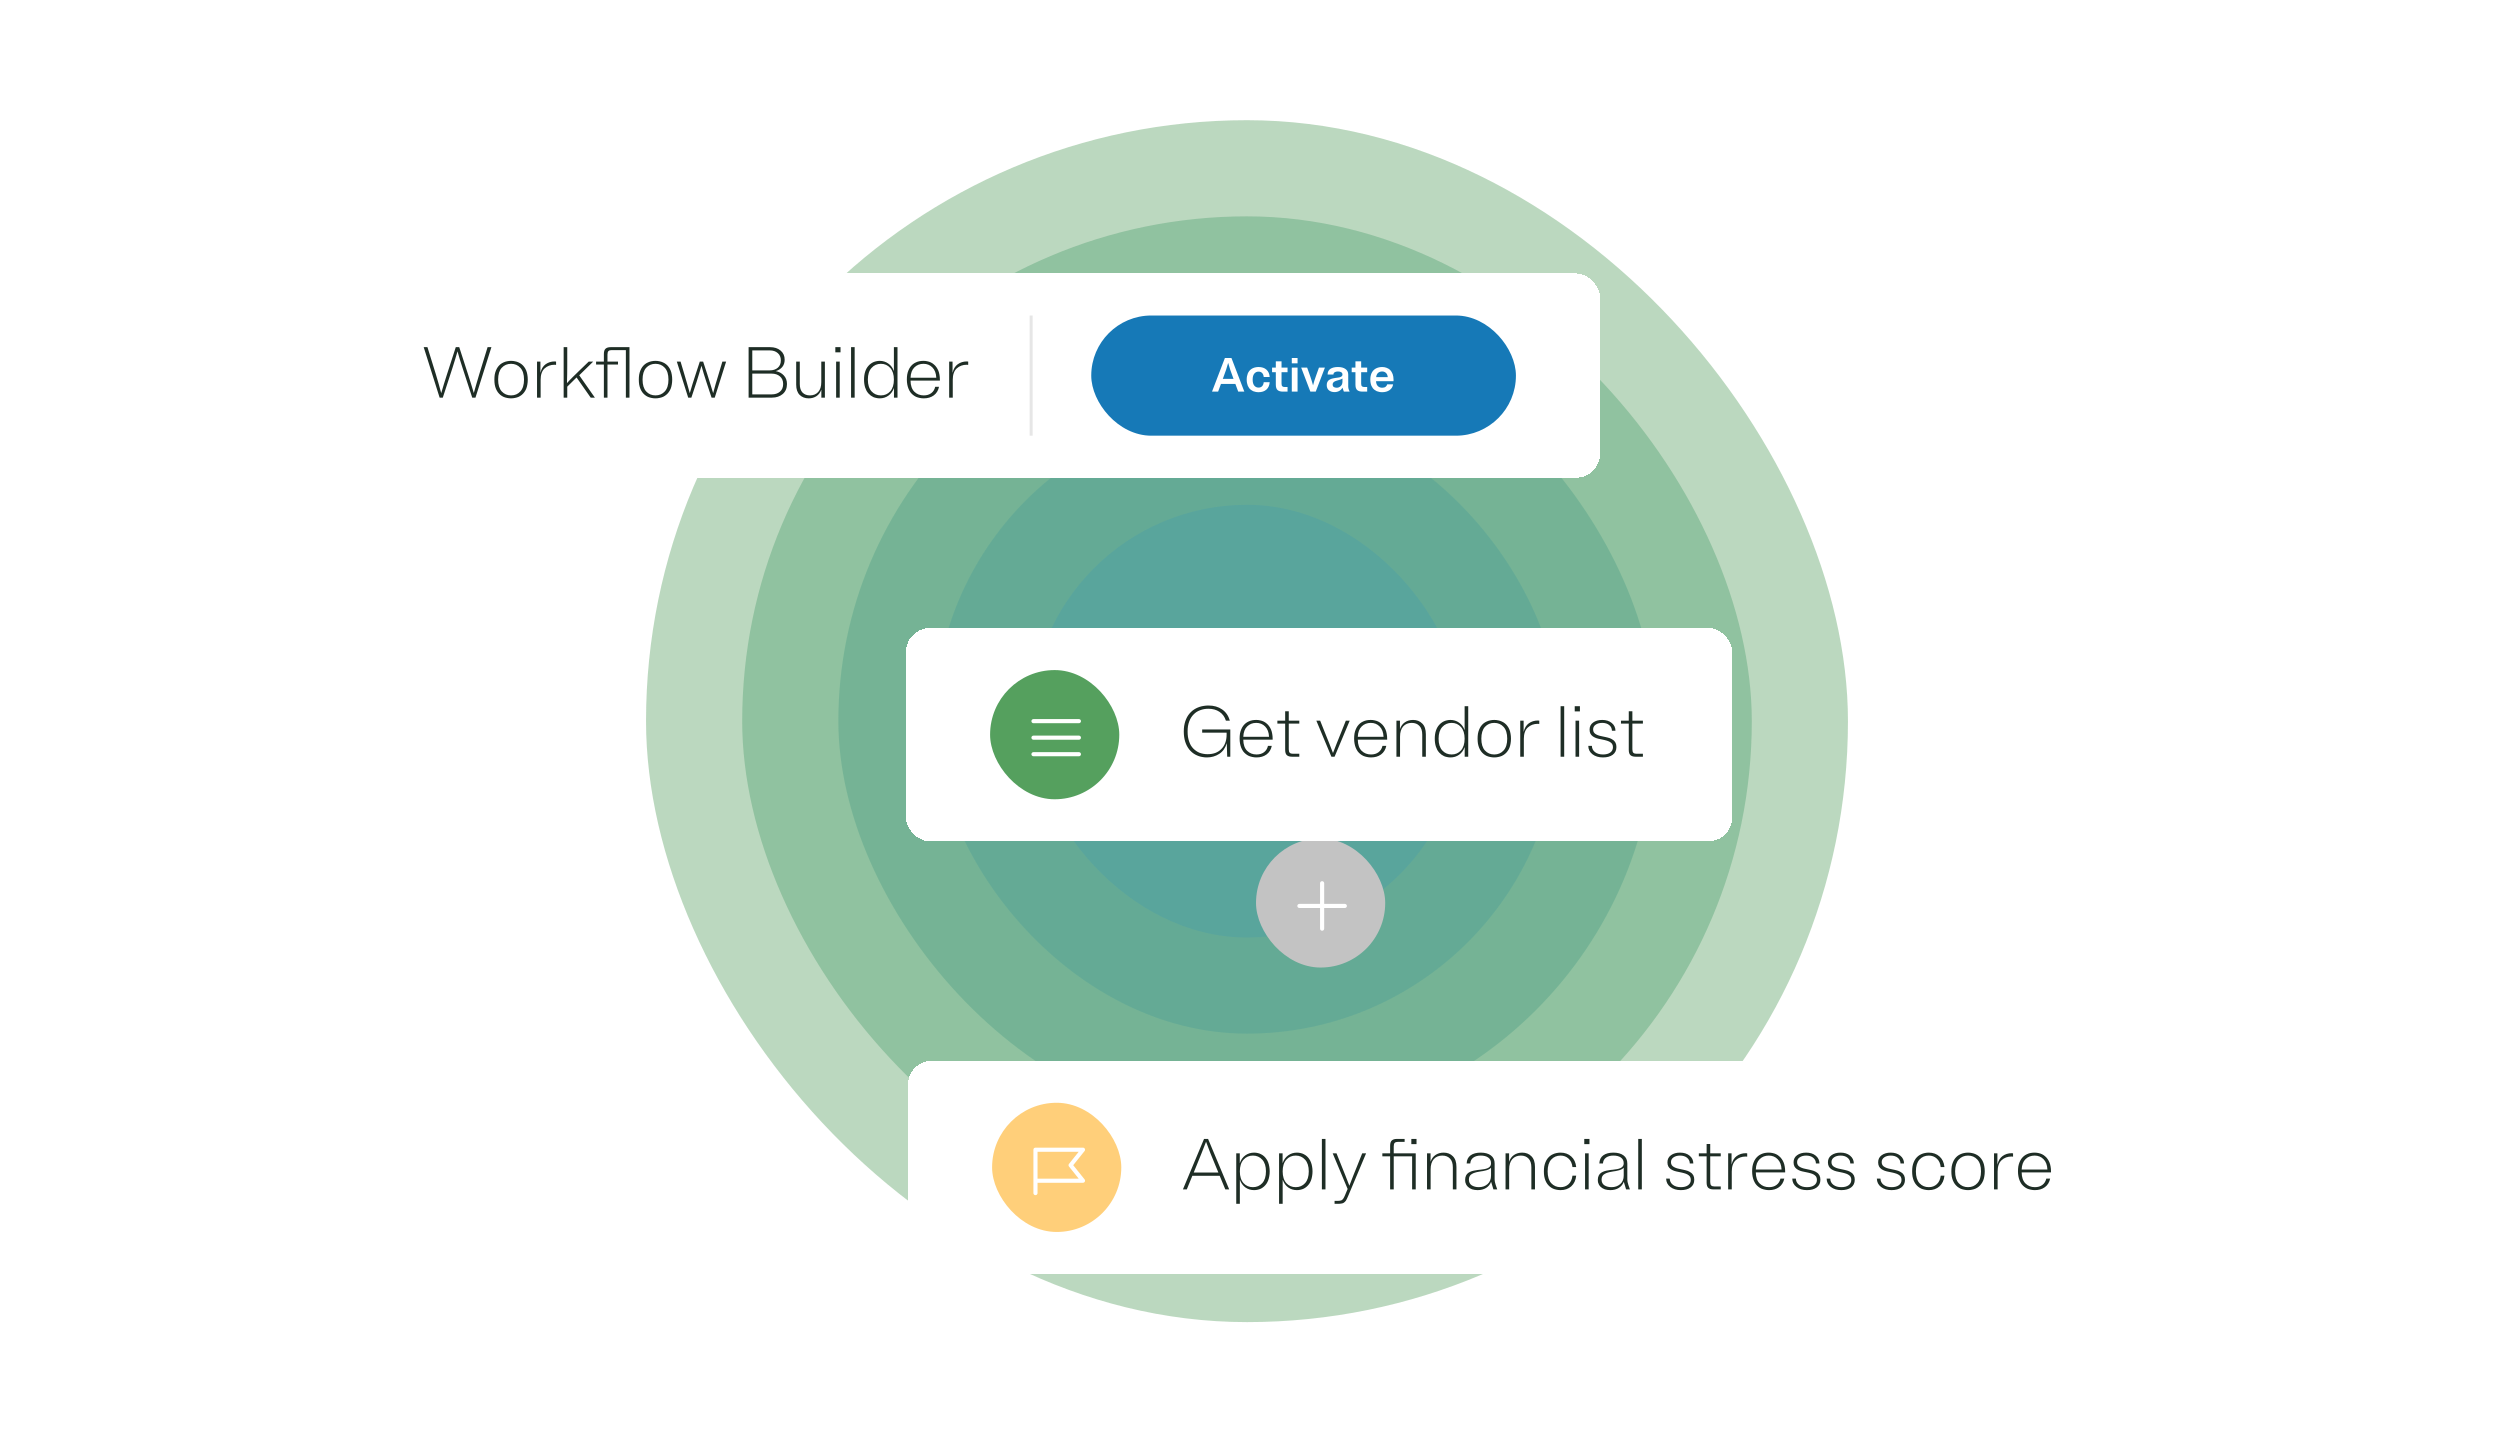 <svg width="624" height="360" viewBox="0 0 624 360" fill="none" xmlns="http://www.w3.org/2000/svg">
<g opacity="0.4">
<rect x="161.25" y="30" width="300" height="300" rx="150" fill="#559E5E"/>
</g>
<g opacity="0.4">
<rect x="185.25" y="54" width="252" height="252" rx="126" fill="#51A071"/>
</g>
<g opacity="0.4">
<rect x="209.25" y="78" width="204" height="204" rx="102" fill="#4D9E85"/>
</g>
<g opacity="0.4">
<rect x="233.25" y="102" width="156" height="156" rx="78" fill="#4C9E96"/>
</g>
<g opacity="0.4">
<rect x="257.25" y="126" width="108" height="108" rx="54" fill="#499DA8"/>
</g>
<rect x="313.5" y="209.25" width="32.25" height="32.25" rx="16.125" fill="#C3C3C3"/>
<path fill-rule="evenodd" clip-rule="evenodd" d="M330.516 220.453C330.516 220.168 330.285 219.938 330 219.938C329.715 219.938 329.484 220.168 329.484 220.453V225.609H324.328C324.043 225.609 323.812 225.84 323.812 226.125C323.812 226.41 324.043 226.641 324.328 226.641H329.484V231.797C329.484 232.082 329.715 232.312 330 232.312C330.285 232.312 330.516 232.082 330.516 231.797V226.641H335.672C335.957 226.641 336.188 226.41 336.188 226.125C336.188 225.84 335.957 225.609 335.672 225.609H330.516V220.453Z" fill="white"/>
<g filter="url(#filter0_d_520_118441)">
<rect x="226.625" y="252.75" width="307.25" height="53.25" rx="6" fill="white" shape-rendering="crispEdges"/>
<rect x="247.625" y="263.25" width="32.25" height="32.25" rx="16.125" fill="#FFCF7A"/>
<path fill-rule="evenodd" clip-rule="evenodd" d="M257.938 274.969C257.938 274.684 258.168 274.453 258.453 274.453H270.312C270.511 274.453 270.691 274.567 270.777 274.745C270.863 274.924 270.839 275.136 270.715 275.291L267.879 278.836L270.715 282.381C270.839 282.536 270.863 282.748 270.777 282.926C270.691 283.105 270.511 283.219 270.312 283.219H258.969V285.797C258.969 286.082 258.738 286.312 258.453 286.312C258.168 286.312 257.938 286.082 257.938 285.797V274.969ZM258.969 282.188H269.24L266.816 279.158C266.665 278.97 266.665 278.702 266.816 278.514L269.24 275.484H258.969V282.188Z" fill="white"/>
<path d="M305.837 284.875H306.809L301.535 272.275H300.527L295.253 284.875H296.225L297.611 281.473H304.433L305.837 284.875ZM298.619 279.025C299.075 277.909 299.501 276.859 299.897 275.875C300.305 274.879 300.683 273.913 301.031 272.977C301.367 273.913 301.733 274.879 302.129 275.875C302.537 276.859 302.969 277.909 303.425 279.025L304.109 280.663H297.953L298.619 279.025ZM313.03 285.055C313.354 285.055 313.66 285.019 313.948 284.947C314.236 284.887 314.512 284.791 314.776 284.659C315.04 284.515 315.28 284.347 315.496 284.155C315.712 283.963 315.91 283.741 316.09 283.489C316.27 283.225 316.42 282.937 316.54 282.625C316.66 282.301 316.75 281.953 316.81 281.581C316.882 281.209 316.918 280.807 316.918 280.375C316.918 279.943 316.882 279.541 316.81 279.169C316.75 278.797 316.66 278.455 316.54 278.143C316.42 277.819 316.27 277.531 316.09 277.279C315.91 277.015 315.712 276.787 315.496 276.595C315.28 276.403 315.04 276.241 314.776 276.109C314.512 275.965 314.236 275.863 313.948 275.803C313.66 275.731 313.354 275.695 313.03 275.695C312.202 275.695 311.47 275.923 310.834 276.379C310.198 276.835 309.736 277.489 309.448 278.341V275.875H308.566V288.475H309.466V282.463C309.766 283.291 310.228 283.933 310.852 284.389C311.488 284.833 312.214 285.055 313.03 285.055ZM312.724 284.317C311.776 284.317 310.996 283.981 310.384 283.309C309.772 282.625 309.466 281.647 309.466 280.375C309.466 279.103 309.772 278.131 310.384 277.459C310.996 276.775 311.776 276.433 312.724 276.433C313.672 276.433 314.452 276.775 315.064 277.459C315.676 278.131 315.982 279.103 315.982 280.375C315.982 281.647 315.676 282.625 315.064 283.309C314.452 283.981 313.672 284.317 312.724 284.317ZM323.718 285.055C324.042 285.055 324.348 285.019 324.636 284.947C324.924 284.887 325.2 284.791 325.464 284.659C325.728 284.515 325.968 284.347 326.184 284.155C326.4 283.963 326.598 283.741 326.778 283.489C326.958 283.225 327.108 282.937 327.228 282.625C327.348 282.301 327.438 281.953 327.498 281.581C327.57 281.209 327.606 280.807 327.606 280.375C327.606 279.943 327.57 279.541 327.498 279.169C327.438 278.797 327.348 278.455 327.228 278.143C327.108 277.819 326.958 277.531 326.778 277.279C326.598 277.015 326.4 276.787 326.184 276.595C325.968 276.403 325.728 276.241 325.464 276.109C325.2 275.965 324.924 275.863 324.636 275.803C324.348 275.731 324.042 275.695 323.718 275.695C322.89 275.695 322.158 275.923 321.522 276.379C320.886 276.835 320.424 277.489 320.136 278.341V275.875H319.254V288.475H320.154V282.463C320.454 283.291 320.916 283.933 321.54 284.389C322.176 284.833 322.902 285.055 323.718 285.055ZM323.412 284.317C322.464 284.317 321.684 283.981 321.072 283.309C320.46 282.625 320.154 281.647 320.154 280.375C320.154 279.103 320.46 278.131 321.072 277.459C321.684 276.775 322.464 276.433 323.412 276.433C324.36 276.433 325.14 276.775 325.752 277.459C326.364 278.131 326.67 279.103 326.67 280.375C326.67 281.647 326.364 282.625 325.752 283.309C325.14 283.981 324.36 284.317 323.412 284.317ZM330.841 272.275H329.941V284.875H330.841V272.275ZM338.87 278.719C338.498 279.655 338.138 280.549 337.79 281.401C337.454 282.241 337.124 283.093 336.8 283.957C336.476 283.093 336.146 282.241 335.81 281.401C335.474 280.549 335.114 279.655 334.73 278.719L333.596 275.875H332.642L336.368 284.767L335.72 286.315C335.66 286.459 335.6 286.591 335.54 286.711C335.492 286.831 335.438 286.933 335.378 287.017C335.33 287.113 335.276 287.197 335.216 287.269C335.168 287.341 335.108 287.401 335.036 287.449C334.976 287.509 334.91 287.557 334.838 287.593C334.766 287.629 334.682 287.653 334.586 287.665C334.49 287.689 334.382 287.707 334.262 287.719C334.142 287.731 334.01 287.737 333.866 287.737H333.11V288.475H333.938C334.118 288.475 334.28 288.469 334.424 288.457C334.568 288.445 334.7 288.427 334.82 288.403C334.94 288.391 335.048 288.367 335.144 288.331C335.252 288.295 335.348 288.247 335.432 288.187C335.516 288.139 335.594 288.073 335.666 287.989C335.75 287.917 335.828 287.833 335.9 287.737C335.972 287.641 336.038 287.527 336.098 287.395C336.17 287.275 336.236 287.137 336.296 286.981C336.368 286.837 336.44 286.675 336.512 286.495L340.976 275.875H340.004L338.87 278.719ZM345.032 276.613H346.976V284.875H347.876V276.613H352.466V284.875H353.366V275.875H347.876V274.129C347.876 273.697 347.96 273.403 348.128 273.247C348.296 273.091 348.554 273.013 348.902 273.013H350.594V272.275H348.668C348.116 272.275 347.696 272.401 347.408 272.653C347.12 272.905 346.976 273.349 346.976 273.985V275.875H345.032V276.613ZM353.564 272.275H352.268V273.571H353.564V272.275ZM357.067 275.875H356.185V284.875H357.085V279.871C357.085 278.755 357.349 277.903 357.877 277.315C358.405 276.727 359.113 276.433 360.001 276.433C360.817 276.433 361.459 276.685 361.927 277.189C362.395 277.681 362.629 278.413 362.629 279.385V284.875H363.529V279.277C363.529 278.077 363.229 277.183 362.629 276.595C362.041 275.995 361.279 275.695 360.343 275.695C359.551 275.695 358.867 275.893 358.291 276.289C357.727 276.673 357.319 277.237 357.067 277.981V275.875ZM373.71 284.875C373.65 284.683 373.59 284.509 373.53 284.353C373.482 284.197 373.434 284.059 373.386 283.939C373.35 283.807 373.314 283.693 373.278 283.597C373.254 283.489 373.23 283.393 373.206 283.309C373.182 283.213 373.158 283.129 373.134 283.057C373.122 282.973 373.11 282.895 373.098 282.823C373.098 282.751 373.092 282.685 373.08 282.625C373.08 282.553 373.074 282.481 373.062 282.409C373.062 282.325 373.062 282.241 373.062 282.157C373.062 282.061 373.062 281.959 373.062 281.851V278.431C373.062 277.531 372.75 276.853 372.126 276.397C371.514 275.929 370.668 275.695 369.588 275.695C368.52 275.695 367.674 275.923 367.05 276.379C366.438 276.823 366.114 277.495 366.078 278.395H366.978C367.026 277.747 367.284 277.261 367.752 276.937C368.22 276.601 368.832 276.433 369.588 276.433C370.38 276.433 371.004 276.595 371.46 276.919C371.928 277.243 372.162 277.723 372.162 278.359C372.162 278.515 372.144 278.653 372.108 278.773C372.072 278.893 372.018 279.001 371.946 279.097C371.874 279.193 371.784 279.283 371.676 279.367C371.58 279.439 371.466 279.505 371.334 279.565C371.214 279.613 371.082 279.661 370.938 279.709C370.794 279.745 370.644 279.781 370.488 279.817C370.332 279.841 370.164 279.865 369.984 279.889C369.816 279.913 369.642 279.937 369.462 279.961C369.282 279.973 369.102 279.991 368.922 280.015C368.754 280.039 368.58 280.069 368.4 280.105C368.22 280.129 368.04 280.159 367.86 280.195C367.692 280.231 367.53 280.273 367.374 280.321C367.218 280.369 367.068 280.429 366.924 280.501C366.78 280.573 366.642 280.651 366.51 280.735C366.39 280.819 366.276 280.921 366.168 281.041C366.072 281.161 365.988 281.293 365.916 281.437C365.844 281.581 365.79 281.743 365.754 281.923C365.718 282.091 365.7 282.283 365.7 282.499C365.7 282.739 365.724 282.967 365.772 283.183C365.832 283.387 365.91 283.579 366.006 283.759C366.114 283.927 366.24 284.083 366.384 284.227C366.528 284.359 366.69 284.479 366.87 284.587C367.05 284.695 367.242 284.785 367.446 284.857C367.65 284.917 367.866 284.965 368.094 285.001C368.334 285.037 368.574 285.055 368.814 285.055C369.63 285.055 370.332 284.875 370.92 284.515C371.52 284.143 371.94 283.627 372.18 282.967L372.756 284.875H373.71ZM366.636 282.409C366.636 282.241 366.654 282.085 366.69 281.941C366.726 281.797 366.774 281.671 366.834 281.563C366.906 281.455 366.984 281.353 367.068 281.257C367.164 281.161 367.272 281.083 367.392 281.023C367.512 280.951 367.638 280.885 367.77 280.825C367.902 280.765 368.04 280.717 368.184 280.681C368.34 280.633 368.496 280.591 368.652 280.555C368.808 280.519 368.97 280.489 369.138 280.465C369.306 280.429 369.468 280.399 369.624 280.375C369.792 280.351 369.96 280.327 370.128 280.303C370.296 280.267 370.458 280.231 370.614 280.195C370.77 280.159 370.92 280.123 371.064 280.087C371.22 280.039 371.364 279.985 371.496 279.925C371.628 279.865 371.748 279.799 371.856 279.727C371.976 279.655 372.078 279.571 372.162 279.475V281.401C372.162 282.337 371.868 283.057 371.28 283.561C370.692 284.065 369.972 284.317 369.12 284.317C368.436 284.317 367.848 284.167 367.356 283.867C366.876 283.555 366.636 283.069 366.636 282.409ZM376.667 275.875H375.785V284.875H376.685V279.871C376.685 278.755 376.949 277.903 377.477 277.315C378.005 276.727 378.713 276.433 379.601 276.433C380.417 276.433 381.059 276.685 381.527 277.189C381.995 277.681 382.229 278.413 382.229 279.385V284.875H383.129V279.277C383.129 278.077 382.829 277.183 382.229 276.595C381.641 275.995 380.879 275.695 379.943 275.695C379.151 275.695 378.467 275.893 377.891 276.289C377.327 276.673 376.919 277.237 376.667 277.981V275.875ZM386.29 280.375C386.29 279.067 386.59 278.083 387.19 277.423C387.802 276.763 388.576 276.433 389.512 276.433C390.304 276.433 390.97 276.685 391.51 277.189C392.062 277.681 392.386 278.383 392.482 279.295H393.418C393.298 278.155 392.884 277.273 392.176 276.649C391.468 276.013 390.58 275.695 389.512 275.695C389.164 275.695 388.828 275.731 388.504 275.803C388.192 275.863 387.898 275.959 387.622 276.091C387.346 276.211 387.088 276.367 386.848 276.559C386.62 276.751 386.41 276.973 386.218 277.225C386.038 277.477 385.882 277.765 385.75 278.089C385.618 278.401 385.516 278.749 385.444 279.133C385.384 279.517 385.354 279.931 385.354 280.375C385.354 280.819 385.384 281.233 385.444 281.617C385.516 282.001 385.618 282.355 385.75 282.679C385.882 282.991 386.038 283.273 386.218 283.525C386.41 283.777 386.62 283.999 386.848 284.191C387.088 284.383 387.346 284.545 387.622 284.677C387.898 284.797 388.192 284.887 388.504 284.947C388.828 285.019 389.164 285.055 389.512 285.055C390.58 285.055 391.468 284.743 392.176 284.119C392.884 283.483 393.298 282.595 393.418 281.455H392.482C392.386 282.367 392.062 283.075 391.51 283.579C390.97 284.071 390.304 284.317 389.512 284.317C388.576 284.317 387.802 283.987 387.19 283.327C386.59 282.667 386.29 281.683 386.29 280.375ZM396.729 272.275H395.433V273.571H396.729V272.275ZM396.531 275.875H395.631V284.875H396.531V275.875ZM406.827 284.875C406.767 284.683 406.707 284.509 406.647 284.353C406.599 284.197 406.551 284.059 406.503 283.939C406.467 283.807 406.431 283.693 406.395 283.597C406.371 283.489 406.347 283.393 406.323 283.309C406.299 283.213 406.275 283.129 406.251 283.057C406.239 282.973 406.227 282.895 406.215 282.823C406.215 282.751 406.209 282.685 406.197 282.625C406.197 282.553 406.191 282.481 406.179 282.409C406.179 282.325 406.179 282.241 406.179 282.157C406.179 282.061 406.179 281.959 406.179 281.851V278.431C406.179 277.531 405.867 276.853 405.243 276.397C404.631 275.929 403.785 275.695 402.705 275.695C401.637 275.695 400.791 275.923 400.167 276.379C399.555 276.823 399.231 277.495 399.195 278.395H400.095C400.143 277.747 400.401 277.261 400.869 276.937C401.337 276.601 401.949 276.433 402.705 276.433C403.497 276.433 404.121 276.595 404.577 276.919C405.045 277.243 405.279 277.723 405.279 278.359C405.279 278.515 405.261 278.653 405.225 278.773C405.189 278.893 405.135 279.001 405.063 279.097C404.991 279.193 404.901 279.283 404.793 279.367C404.697 279.439 404.583 279.505 404.451 279.565C404.331 279.613 404.199 279.661 404.055 279.709C403.911 279.745 403.761 279.781 403.605 279.817C403.449 279.841 403.281 279.865 403.101 279.889C402.933 279.913 402.759 279.937 402.579 279.961C402.399 279.973 402.219 279.991 402.039 280.015C401.871 280.039 401.697 280.069 401.517 280.105C401.337 280.129 401.157 280.159 400.977 280.195C400.809 280.231 400.647 280.273 400.491 280.321C400.335 280.369 400.185 280.429 400.041 280.501C399.897 280.573 399.759 280.651 399.627 280.735C399.507 280.819 399.393 280.921 399.285 281.041C399.189 281.161 399.105 281.293 399.033 281.437C398.961 281.581 398.907 281.743 398.871 281.923C398.835 282.091 398.817 282.283 398.817 282.499C398.817 282.739 398.841 282.967 398.889 283.183C398.949 283.387 399.027 283.579 399.123 283.759C399.231 283.927 399.357 284.083 399.501 284.227C399.645 284.359 399.807 284.479 399.987 284.587C400.167 284.695 400.359 284.785 400.563 284.857C400.767 284.917 400.983 284.965 401.211 285.001C401.451 285.037 401.691 285.055 401.931 285.055C402.747 285.055 403.449 284.875 404.037 284.515C404.637 284.143 405.057 283.627 405.297 282.967L405.873 284.875H406.827ZM399.753 282.409C399.753 282.241 399.771 282.085 399.807 281.941C399.843 281.797 399.891 281.671 399.951 281.563C400.023 281.455 400.101 281.353 400.185 281.257C400.281 281.161 400.389 281.083 400.509 281.023C400.629 280.951 400.755 280.885 400.887 280.825C401.019 280.765 401.157 280.717 401.301 280.681C401.457 280.633 401.613 280.591 401.769 280.555C401.925 280.519 402.087 280.489 402.255 280.465C402.423 280.429 402.585 280.399 402.741 280.375C402.909 280.351 403.077 280.327 403.245 280.303C403.413 280.267 403.575 280.231 403.731 280.195C403.887 280.159 404.037 280.123 404.181 280.087C404.337 280.039 404.481 279.985 404.613 279.925C404.745 279.865 404.865 279.799 404.973 279.727C405.093 279.655 405.195 279.571 405.279 279.475V281.401C405.279 282.337 404.985 283.057 404.397 283.561C403.809 284.065 403.089 284.317 402.237 284.317C401.553 284.317 400.965 284.167 400.473 283.867C399.993 283.555 399.753 283.069 399.753 282.409ZM409.802 272.275H408.902V284.875H409.802V272.275ZM416.192 278.107C416.192 278.311 416.21 278.497 416.246 278.665C416.282 278.833 416.336 278.989 416.408 279.133C416.48 279.265 416.564 279.385 416.66 279.493C416.768 279.601 416.882 279.703 417.002 279.799C417.134 279.883 417.266 279.961 417.398 280.033C417.542 280.105 417.692 280.171 417.848 280.231C418.016 280.279 418.178 280.327 418.334 280.375C418.502 280.411 418.67 280.447 418.838 280.483C419.018 280.519 419.192 280.555 419.36 280.591C419.54 280.627 419.708 280.663 419.864 280.699C420.032 280.735 420.194 280.777 420.35 280.825C420.518 280.873 420.668 280.921 420.8 280.969C420.944 281.017 421.076 281.077 421.196 281.149C421.328 281.221 421.442 281.299 421.538 281.383C421.646 281.467 421.736 281.563 421.808 281.671C421.88 281.779 421.934 281.905 421.97 282.049C422.006 282.181 422.024 282.331 422.024 282.499C422.024 283.063 421.802 283.507 421.358 283.831C420.914 284.155 420.308 284.317 419.54 284.317C418.724 284.317 418.058 284.119 417.542 283.723C417.038 283.327 416.78 282.811 416.768 282.175H415.868C415.88 283.039 416.228 283.735 416.912 284.263C417.596 284.791 418.472 285.055 419.54 285.055C420.56 285.055 421.37 284.833 421.97 284.389C422.582 283.933 422.888 283.291 422.888 282.463C422.888 282.247 422.87 282.055 422.834 281.887C422.798 281.707 422.744 281.545 422.672 281.401C422.6 281.257 422.51 281.125 422.402 281.005C422.306 280.885 422.192 280.783 422.06 280.699C421.94 280.603 421.808 280.519 421.664 280.447C421.532 280.375 421.388 280.309 421.232 280.249C421.076 280.189 420.914 280.141 420.746 280.105C420.578 280.057 420.404 280.015 420.224 279.979C420.056 279.931 419.888 279.895 419.72 279.871C419.552 279.835 419.384 279.799 419.216 279.763C419.048 279.727 418.886 279.691 418.73 279.655C418.574 279.607 418.424 279.559 418.28 279.511C418.148 279.451 418.016 279.391 417.884 279.331C417.764 279.271 417.65 279.199 417.542 279.115C417.446 279.031 417.362 278.941 417.29 278.845C417.218 278.737 417.164 278.623 417.128 278.503C417.092 278.371 417.074 278.227 417.074 278.071C417.074 277.567 417.284 277.171 417.704 276.883C418.136 276.583 418.682 276.433 419.342 276.433C420.062 276.433 420.644 276.613 421.088 276.973C421.532 277.333 421.76 277.807 421.772 278.395H422.654C422.642 277.591 422.33 276.943 421.718 276.451C421.106 275.947 420.314 275.695 419.342 275.695C418.418 275.695 417.662 275.911 417.074 276.343C416.486 276.763 416.192 277.351 416.192 278.107ZM426.872 283.021V276.613H429.5V275.875H426.872V273.535H425.972V275.875H424.028V276.613H425.972V283.165C425.972 283.801 426.116 284.245 426.404 284.497C426.692 284.749 427.112 284.875 427.664 284.875H429.5V284.137H427.898C427.55 284.137 427.292 284.059 427.124 283.903C426.956 283.747 426.872 283.453 426.872 283.021ZM432.195 275.875H431.349V284.875H432.249V280.411C432.249 279.127 432.579 278.185 433.239 277.585C433.911 276.973 434.739 276.667 435.723 276.667C435.795 276.667 435.861 276.673 435.921 276.685C435.993 276.685 436.053 276.691 436.101 276.703V275.875C436.053 275.863 435.999 275.857 435.939 275.857C435.879 275.845 435.819 275.839 435.759 275.839C434.895 275.839 434.139 276.073 433.491 276.541C432.855 276.997 432.423 277.717 432.195 278.701V275.875ZM445.36 282.175H444.406C444.25 282.859 443.92 283.387 443.416 283.759C442.924 284.131 442.3 284.317 441.544 284.317C440.608 284.317 439.828 284.011 439.204 283.399C438.58 282.775 438.262 281.851 438.25 280.627H445.576V280.375C445.576 279.943 445.54 279.541 445.468 279.169C445.408 278.785 445.312 278.437 445.18 278.125C445.048 277.813 444.892 277.531 444.712 277.279C444.532 277.015 444.322 276.787 444.082 276.595C443.854 276.391 443.602 276.223 443.326 276.091C443.05 275.959 442.756 275.863 442.444 275.803C442.144 275.731 441.826 275.695 441.49 275.695C441.142 275.695 440.806 275.725 440.482 275.785C440.17 275.845 439.876 275.941 439.6 276.073C439.324 276.193 439.066 276.349 438.826 276.541C438.598 276.733 438.388 276.955 438.196 277.207C438.016 277.459 437.86 277.747 437.728 278.071C437.596 278.383 437.494 278.731 437.422 279.115C437.362 279.499 437.332 279.913 437.332 280.357C437.332 280.801 437.368 281.215 437.44 281.599C437.512 281.983 437.614 282.337 437.746 282.661C437.878 282.973 438.034 283.261 438.214 283.525C438.406 283.777 438.622 283.999 438.862 284.191C439.102 284.383 439.36 284.545 439.636 284.677C439.924 284.797 440.224 284.887 440.536 284.947C440.86 285.019 441.196 285.055 441.544 285.055C442.54 285.055 443.374 284.809 444.046 284.317C444.73 283.813 445.168 283.099 445.36 282.175ZM441.49 276.433C442.378 276.433 443.116 276.733 443.704 277.333C444.304 277.933 444.628 278.791 444.676 279.907H438.25C438.298 278.755 438.622 277.891 439.222 277.315C439.822 276.727 440.578 276.433 441.49 276.433ZM444.658 280.429L444.676 280.375C444.664 280.387 444.658 280.399 444.658 280.411C444.658 280.411 444.658 280.417 444.658 280.429ZM447.674 278.107C447.674 278.311 447.692 278.497 447.728 278.665C447.764 278.833 447.818 278.989 447.89 279.133C447.962 279.265 448.046 279.385 448.142 279.493C448.25 279.601 448.364 279.703 448.484 279.799C448.616 279.883 448.748 279.961 448.88 280.033C449.024 280.105 449.174 280.171 449.33 280.231C449.498 280.279 449.66 280.327 449.816 280.375C449.984 280.411 450.152 280.447 450.32 280.483C450.5 280.519 450.674 280.555 450.842 280.591C451.022 280.627 451.19 280.663 451.346 280.699C451.514 280.735 451.676 280.777 451.832 280.825C452 280.873 452.15 280.921 452.282 280.969C452.426 281.017 452.558 281.077 452.678 281.149C452.81 281.221 452.924 281.299 453.02 281.383C453.128 281.467 453.218 281.563 453.29 281.671C453.362 281.779 453.416 281.905 453.452 282.049C453.488 282.181 453.506 282.331 453.506 282.499C453.506 283.063 453.284 283.507 452.84 283.831C452.396 284.155 451.79 284.317 451.022 284.317C450.206 284.317 449.54 284.119 449.024 283.723C448.52 283.327 448.262 282.811 448.25 282.175H447.35C447.362 283.039 447.71 283.735 448.394 284.263C449.078 284.791 449.954 285.055 451.022 285.055C452.042 285.055 452.852 284.833 453.452 284.389C454.064 283.933 454.37 283.291 454.37 282.463C454.37 282.247 454.352 282.055 454.316 281.887C454.28 281.707 454.226 281.545 454.154 281.401C454.082 281.257 453.992 281.125 453.884 281.005C453.788 280.885 453.674 280.783 453.542 280.699C453.422 280.603 453.29 280.519 453.146 280.447C453.014 280.375 452.87 280.309 452.714 280.249C452.558 280.189 452.396 280.141 452.228 280.105C452.06 280.057 451.886 280.015 451.706 279.979C451.538 279.931 451.37 279.895 451.202 279.871C451.034 279.835 450.866 279.799 450.698 279.763C450.53 279.727 450.368 279.691 450.212 279.655C450.056 279.607 449.906 279.559 449.762 279.511C449.63 279.451 449.498 279.391 449.366 279.331C449.246 279.271 449.132 279.199 449.024 279.115C448.928 279.031 448.844 278.941 448.772 278.845C448.7 278.737 448.646 278.623 448.61 278.503C448.574 278.371 448.556 278.227 448.556 278.071C448.556 277.567 448.766 277.171 449.186 276.883C449.618 276.583 450.164 276.433 450.824 276.433C451.544 276.433 452.126 276.613 452.57 276.973C453.014 277.333 453.242 277.807 453.254 278.395H454.136C454.124 277.591 453.812 276.943 453.2 276.451C452.588 275.947 451.796 275.695 450.824 275.695C449.9 275.695 449.144 275.911 448.556 276.343C447.968 276.763 447.674 277.351 447.674 278.107ZM456.252 278.107C456.252 278.311 456.27 278.497 456.306 278.665C456.342 278.833 456.396 278.989 456.468 279.133C456.54 279.265 456.624 279.385 456.72 279.493C456.828 279.601 456.942 279.703 457.062 279.799C457.194 279.883 457.326 279.961 457.458 280.033C457.602 280.105 457.752 280.171 457.908 280.231C458.076 280.279 458.238 280.327 458.394 280.375C458.562 280.411 458.73 280.447 458.898 280.483C459.078 280.519 459.252 280.555 459.42 280.591C459.6 280.627 459.768 280.663 459.924 280.699C460.092 280.735 460.254 280.777 460.41 280.825C460.578 280.873 460.728 280.921 460.86 280.969C461.004 281.017 461.136 281.077 461.256 281.149C461.388 281.221 461.502 281.299 461.598 281.383C461.706 281.467 461.796 281.563 461.868 281.671C461.94 281.779 461.994 281.905 462.03 282.049C462.066 282.181 462.084 282.331 462.084 282.499C462.084 283.063 461.862 283.507 461.418 283.831C460.974 284.155 460.368 284.317 459.6 284.317C458.784 284.317 458.118 284.119 457.602 283.723C457.098 283.327 456.84 282.811 456.828 282.175H455.928C455.94 283.039 456.288 283.735 456.972 284.263C457.656 284.791 458.532 285.055 459.6 285.055C460.62 285.055 461.43 284.833 462.03 284.389C462.642 283.933 462.948 283.291 462.948 282.463C462.948 282.247 462.93 282.055 462.894 281.887C462.858 281.707 462.804 281.545 462.732 281.401C462.66 281.257 462.57 281.125 462.462 281.005C462.366 280.885 462.252 280.783 462.12 280.699C462 280.603 461.868 280.519 461.724 280.447C461.592 280.375 461.448 280.309 461.292 280.249C461.136 280.189 460.974 280.141 460.806 280.105C460.638 280.057 460.464 280.015 460.284 279.979C460.116 279.931 459.948 279.895 459.78 279.871C459.612 279.835 459.444 279.799 459.276 279.763C459.108 279.727 458.946 279.691 458.79 279.655C458.634 279.607 458.484 279.559 458.34 279.511C458.208 279.451 458.076 279.391 457.944 279.331C457.824 279.271 457.71 279.199 457.602 279.115C457.506 279.031 457.422 278.941 457.35 278.845C457.278 278.737 457.224 278.623 457.188 278.503C457.152 278.371 457.134 278.227 457.134 278.071C457.134 277.567 457.344 277.171 457.764 276.883C458.196 276.583 458.742 276.433 459.402 276.433C460.122 276.433 460.704 276.613 461.148 276.973C461.592 277.333 461.82 277.807 461.832 278.395H462.714C462.702 277.591 462.39 276.943 461.778 276.451C461.166 275.947 460.374 275.695 459.402 275.695C458.478 275.695 457.722 275.911 457.134 276.343C456.546 276.763 456.252 277.351 456.252 278.107ZM468.786 278.107C468.786 278.311 468.804 278.497 468.84 278.665C468.876 278.833 468.93 278.989 469.002 279.133C469.074 279.265 469.158 279.385 469.254 279.493C469.362 279.601 469.476 279.703 469.596 279.799C469.728 279.883 469.86 279.961 469.992 280.033C470.136 280.105 470.286 280.171 470.442 280.231C470.61 280.279 470.772 280.327 470.928 280.375C471.096 280.411 471.264 280.447 471.432 280.483C471.612 280.519 471.786 280.555 471.954 280.591C472.134 280.627 472.302 280.663 472.458 280.699C472.626 280.735 472.788 280.777 472.944 280.825C473.112 280.873 473.262 280.921 473.394 280.969C473.538 281.017 473.67 281.077 473.79 281.149C473.922 281.221 474.036 281.299 474.132 281.383C474.24 281.467 474.33 281.563 474.402 281.671C474.474 281.779 474.528 281.905 474.564 282.049C474.6 282.181 474.618 282.331 474.618 282.499C474.618 283.063 474.396 283.507 473.952 283.831C473.508 284.155 472.902 284.317 472.134 284.317C471.318 284.317 470.652 284.119 470.136 283.723C469.632 283.327 469.374 282.811 469.362 282.175H468.462C468.474 283.039 468.822 283.735 469.506 284.263C470.19 284.791 471.066 285.055 472.134 285.055C473.154 285.055 473.964 284.833 474.564 284.389C475.176 283.933 475.482 283.291 475.482 282.463C475.482 282.247 475.464 282.055 475.428 281.887C475.392 281.707 475.338 281.545 475.266 281.401C475.194 281.257 475.104 281.125 474.996 281.005C474.9 280.885 474.786 280.783 474.654 280.699C474.534 280.603 474.402 280.519 474.258 280.447C474.126 280.375 473.982 280.309 473.826 280.249C473.67 280.189 473.508 280.141 473.34 280.105C473.172 280.057 472.998 280.015 472.818 279.979C472.65 279.931 472.482 279.895 472.314 279.871C472.146 279.835 471.978 279.799 471.81 279.763C471.642 279.727 471.48 279.691 471.324 279.655C471.168 279.607 471.018 279.559 470.874 279.511C470.742 279.451 470.61 279.391 470.478 279.331C470.358 279.271 470.244 279.199 470.136 279.115C470.04 279.031 469.956 278.941 469.884 278.845C469.812 278.737 469.758 278.623 469.722 278.503C469.686 278.371 469.668 278.227 469.668 278.071C469.668 277.567 469.878 277.171 470.298 276.883C470.73 276.583 471.276 276.433 471.936 276.433C472.656 276.433 473.238 276.613 473.682 276.973C474.126 277.333 474.354 277.807 474.366 278.395H475.248C475.236 277.591 474.924 276.943 474.312 276.451C473.7 275.947 472.908 275.695 471.936 275.695C471.012 275.695 470.256 275.911 469.668 276.343C469.08 276.763 468.786 277.351 468.786 278.107ZM478.206 280.375C478.206 279.067 478.506 278.083 479.106 277.423C479.718 276.763 480.492 276.433 481.428 276.433C482.22 276.433 482.886 276.685 483.426 277.189C483.978 277.681 484.302 278.383 484.398 279.295H485.334C485.214 278.155 484.8 277.273 484.092 276.649C483.384 276.013 482.496 275.695 481.428 275.695C481.08 275.695 480.744 275.731 480.42 275.803C480.108 275.863 479.814 275.959 479.538 276.091C479.262 276.211 479.004 276.367 478.764 276.559C478.536 276.751 478.326 276.973 478.134 277.225C477.954 277.477 477.798 277.765 477.666 278.089C477.534 278.401 477.432 278.749 477.36 279.133C477.3 279.517 477.27 279.931 477.27 280.375C477.27 280.819 477.3 281.233 477.36 281.617C477.432 282.001 477.534 282.355 477.666 282.679C477.798 282.991 477.954 283.273 478.134 283.525C478.326 283.777 478.536 283.999 478.764 284.191C479.004 284.383 479.262 284.545 479.538 284.677C479.814 284.797 480.108 284.887 480.42 284.947C480.744 285.019 481.08 285.055 481.428 285.055C482.496 285.055 483.384 284.743 484.092 284.119C484.8 283.483 485.214 282.595 485.334 281.455H484.398C484.302 282.367 483.978 283.075 483.426 283.579C482.886 284.071 482.22 284.317 481.428 284.317C480.492 284.317 479.718 283.987 479.106 283.327C478.506 282.667 478.206 281.683 478.206 280.375ZM491.219 285.055C491.567 285.055 491.897 285.019 492.209 284.947C492.533 284.887 492.833 284.797 493.109 284.677C493.385 284.545 493.643 284.383 493.883 284.191C494.123 283.999 494.333 283.777 494.513 283.525C494.705 283.273 494.867 282.991 494.999 282.679C495.131 282.355 495.227 282.001 495.287 281.617C495.359 281.233 495.395 280.819 495.395 280.375C495.395 279.931 495.359 279.517 495.287 279.133C495.227 278.749 495.131 278.401 494.999 278.089C494.867 277.765 494.705 277.477 494.513 277.225C494.333 276.973 494.123 276.751 493.883 276.559C493.643 276.367 493.385 276.211 493.109 276.091C492.833 275.959 492.533 275.863 492.209 275.803C491.897 275.731 491.567 275.695 491.219 275.695C490.871 275.695 490.535 275.731 490.211 275.803C489.899 275.863 489.605 275.959 489.329 276.091C489.053 276.211 488.795 276.367 488.555 276.559C488.327 276.751 488.117 276.973 487.925 277.225C487.745 277.477 487.589 277.765 487.457 278.089C487.325 278.401 487.223 278.749 487.151 279.133C487.091 279.517 487.061 279.931 487.061 280.375C487.061 280.819 487.091 281.233 487.151 281.617C487.223 282.001 487.325 282.355 487.457 282.679C487.589 282.991 487.745 283.273 487.925 283.525C488.117 283.777 488.327 283.999 488.555 284.191C488.795 284.383 489.053 284.545 489.329 284.677C489.605 284.797 489.899 284.887 490.211 284.947C490.535 285.019 490.871 285.055 491.219 285.055ZM491.219 284.317C490.283 284.317 489.509 283.987 488.897 283.327C488.297 282.667 487.997 281.683 487.997 280.375C487.997 279.067 488.297 278.083 488.897 277.423C489.509 276.763 490.283 276.433 491.219 276.433C492.167 276.433 492.941 276.763 493.541 277.423C494.153 278.083 494.459 279.067 494.459 280.375C494.459 281.683 494.153 282.667 493.541 283.327C492.941 283.987 492.167 284.317 491.219 284.317ZM498.553 275.875H497.707V284.875H498.607V280.411C498.607 279.127 498.937 278.185 499.597 277.585C500.269 276.973 501.097 276.667 502.081 276.667C502.153 276.667 502.219 276.673 502.279 276.685C502.351 276.685 502.411 276.691 502.459 276.703V275.875C502.411 275.863 502.357 275.857 502.297 275.857C502.237 275.845 502.177 275.839 502.117 275.839C501.253 275.839 500.497 276.073 499.849 276.541C499.213 276.997 498.781 277.717 498.553 278.701V275.875ZM511.717 282.175H510.763C510.607 282.859 510.277 283.387 509.773 283.759C509.281 284.131 508.657 284.317 507.901 284.317C506.965 284.317 506.185 284.011 505.561 283.399C504.937 282.775 504.619 281.851 504.607 280.627H511.933V280.375C511.933 279.943 511.897 279.541 511.825 279.169C511.765 278.785 511.669 278.437 511.537 278.125C511.405 277.813 511.249 277.531 511.069 277.279C510.889 277.015 510.679 276.787 510.439 276.595C510.211 276.391 509.959 276.223 509.683 276.091C509.407 275.959 509.113 275.863 508.801 275.803C508.501 275.731 508.183 275.695 507.847 275.695C507.499 275.695 507.163 275.725 506.839 275.785C506.527 275.845 506.233 275.941 505.957 276.073C505.681 276.193 505.423 276.349 505.183 276.541C504.955 276.733 504.745 276.955 504.553 277.207C504.373 277.459 504.217 277.747 504.085 278.071C503.953 278.383 503.851 278.731 503.779 279.115C503.719 279.499 503.689 279.913 503.689 280.357C503.689 280.801 503.725 281.215 503.797 281.599C503.869 281.983 503.971 282.337 504.103 282.661C504.235 282.973 504.391 283.261 504.571 283.525C504.763 283.777 504.979 283.999 505.219 284.191C505.459 284.383 505.717 284.545 505.993 284.677C506.281 284.797 506.581 284.887 506.893 284.947C507.217 285.019 507.553 285.055 507.901 285.055C508.897 285.055 509.731 284.809 510.403 284.317C511.087 283.813 511.525 283.099 511.717 282.175ZM507.847 276.433C508.735 276.433 509.473 276.733 510.061 277.333C510.661 277.933 510.985 278.791 511.033 279.907H504.607C504.655 278.755 504.979 277.891 505.579 277.315C506.179 276.727 506.935 276.433 507.847 276.433ZM511.015 280.429L511.033 280.375C511.021 280.387 511.015 280.399 511.015 280.411C511.015 280.411 511.015 280.417 511.015 280.429Z" fill="#1E2D25"/>
</g>
<g filter="url(#filter1_d_520_118441)">
<rect x="226.125" y="144.75" width="206.25" height="53.25" rx="6" fill="white" shape-rendering="crispEdges"/>
<rect x="247.125" y="155.25" width="32.25" height="32.25" rx="16.125" fill="#55A05E"/>
<path fill-rule="evenodd" clip-rule="evenodd" d="M257.438 172.125C257.438 171.84 257.668 171.609 257.953 171.609H269.297C269.582 171.609 269.812 171.84 269.812 172.125C269.812 172.41 269.582 172.641 269.297 172.641H257.953C257.668 172.641 257.438 172.41 257.438 172.125Z" fill="white"/>
<path fill-rule="evenodd" clip-rule="evenodd" d="M257.438 168C257.438 167.715 257.668 167.484 257.953 167.484H269.297C269.582 167.484 269.812 167.715 269.812 168C269.812 168.285 269.582 168.516 269.297 168.516H257.953C257.668 168.516 257.438 168.285 257.438 168Z" fill="white"/>
<path fill-rule="evenodd" clip-rule="evenodd" d="M257.438 176.25C257.438 175.965 257.668 175.734 257.953 175.734H269.297C269.582 175.734 269.812 175.965 269.812 176.25C269.812 176.535 269.582 176.766 269.297 176.766H257.953C257.668 176.766 257.438 176.535 257.438 176.25Z" fill="white"/>
<path d="M305.985 167.875H306.975C306.615 166.639 305.967 165.703 305.031 165.067C304.095 164.419 302.961 164.095 301.629 164.095C301.245 164.095 300.873 164.125 300.513 164.185C300.153 164.233 299.805 164.311 299.469 164.419C299.133 164.527 298.815 164.659 298.515 164.815C298.215 164.971 297.927 165.157 297.651 165.373C297.387 165.589 297.141 165.829 296.913 166.093C296.685 166.357 296.481 166.651 296.301 166.975C296.133 167.287 295.983 167.635 295.851 168.019C295.731 168.391 295.635 168.793 295.563 169.225C295.503 169.645 295.473 170.095 295.473 170.575C295.473 171.055 295.503 171.511 295.563 171.943C295.623 172.363 295.713 172.765 295.833 173.149C295.953 173.521 296.097 173.869 296.265 174.193C296.433 174.505 296.619 174.793 296.823 175.057C297.039 175.321 297.273 175.561 297.525 175.777C297.777 175.993 298.047 176.179 298.335 176.335C298.623 176.491 298.923 176.623 299.235 176.731C299.547 176.839 299.871 176.917 300.207 176.965C300.543 177.025 300.885 177.055 301.233 177.055C302.385 177.055 303.411 176.761 304.311 176.173C305.223 175.585 305.853 174.691 306.201 173.491L306.309 176.875H307.083V170.071H300.063V170.881H306.165V171.277C306.165 171.697 306.135 172.093 306.075 172.465C306.015 172.825 305.925 173.161 305.805 173.473C305.685 173.785 305.535 174.073 305.355 174.337C305.187 174.589 304.995 174.817 304.779 175.021C304.575 175.225 304.347 175.405 304.095 175.561C303.843 175.717 303.573 175.849 303.285 175.957C302.997 176.053 302.697 176.125 302.385 176.173C302.085 176.221 301.767 176.245 301.431 176.245C301.071 176.245 300.723 176.215 300.387 176.155C300.051 176.095 299.733 176.011 299.433 175.903C299.133 175.783 298.851 175.633 298.587 175.453C298.323 175.273 298.077 175.069 297.849 174.841C297.621 174.601 297.417 174.337 297.237 174.049C297.069 173.749 296.925 173.425 296.805 173.077C296.685 172.717 296.589 172.333 296.517 171.925C296.457 171.505 296.427 171.055 296.427 170.575C296.427 170.095 296.457 169.651 296.517 169.243C296.589 168.823 296.691 168.439 296.823 168.091C296.955 167.731 297.111 167.407 297.291 167.119C297.483 166.819 297.693 166.555 297.921 166.327C298.149 166.087 298.401 165.877 298.677 165.697C298.965 165.517 299.265 165.373 299.577 165.265C299.889 165.145 300.213 165.055 300.549 164.995C300.897 164.935 301.257 164.905 301.629 164.905C302.685 164.905 303.597 165.157 304.365 165.661C305.133 166.165 305.673 166.903 305.985 167.875ZM317.436 174.175H316.482C316.326 174.859 315.996 175.387 315.492 175.759C315 176.131 314.376 176.317 313.62 176.317C312.684 176.317 311.904 176.011 311.28 175.399C310.656 174.775 310.338 173.851 310.326 172.627H317.652V172.375C317.652 171.943 317.616 171.541 317.544 171.169C317.484 170.785 317.388 170.437 317.256 170.125C317.124 169.813 316.968 169.531 316.788 169.279C316.608 169.015 316.398 168.787 316.158 168.595C315.93 168.391 315.678 168.223 315.402 168.091C315.126 167.959 314.832 167.863 314.52 167.803C314.22 167.731 313.902 167.695 313.566 167.695C313.218 167.695 312.882 167.725 312.558 167.785C312.246 167.845 311.952 167.941 311.676 168.073C311.4 168.193 311.142 168.349 310.902 168.541C310.674 168.733 310.464 168.955 310.272 169.207C310.092 169.459 309.936 169.747 309.804 170.071C309.672 170.383 309.57 170.731 309.498 171.115C309.438 171.499 309.408 171.913 309.408 172.357C309.408 172.801 309.444 173.215 309.516 173.599C309.588 173.983 309.69 174.337 309.822 174.661C309.954 174.973 310.11 175.261 310.29 175.525C310.482 175.777 310.698 175.999 310.938 176.191C311.178 176.383 311.436 176.545 311.712 176.677C312 176.797 312.3 176.887 312.612 176.947C312.936 177.019 313.272 177.055 313.62 177.055C314.616 177.055 315.45 176.809 316.122 176.317C316.806 175.813 317.244 175.099 317.436 174.175ZM313.566 168.433C314.454 168.433 315.192 168.733 315.78 169.333C316.38 169.933 316.704 170.791 316.752 171.907H310.326C310.374 170.755 310.698 169.891 311.298 169.315C311.898 168.727 312.654 168.433 313.566 168.433ZM316.734 172.429L316.752 172.375C316.74 172.387 316.734 172.399 316.734 172.411C316.734 172.411 316.734 172.417 316.734 172.429ZM321.677 175.021V168.613H324.305V167.875H321.677V165.535H320.777V167.875H318.833V168.613H320.777V175.165C320.777 175.801 320.921 176.245 321.208 176.497C321.497 176.749 321.917 176.875 322.469 176.875H324.305V176.137H322.703C322.355 176.137 322.097 176.059 321.929 175.903C321.761 175.747 321.677 175.453 321.677 175.021ZM332.318 176.875H333.11L336.89 167.875H335.918L334.784 170.719C334.412 171.655 334.052 172.549 333.704 173.401C333.368 174.241 333.038 175.093 332.714 175.957C332.39 175.093 332.06 174.241 331.724 173.401C331.388 172.549 331.028 171.655 330.644 170.719L329.51 167.875H328.556L332.318 176.875ZM346.018 174.175H345.064C344.908 174.859 344.578 175.387 344.074 175.759C343.582 176.131 342.958 176.317 342.202 176.317C341.266 176.317 340.486 176.011 339.862 175.399C339.238 174.775 338.92 173.851 338.908 172.627H346.234V172.375C346.234 171.943 346.198 171.541 346.126 171.169C346.066 170.785 345.97 170.437 345.838 170.125C345.706 169.813 345.55 169.531 345.37 169.279C345.19 169.015 344.98 168.787 344.74 168.595C344.512 168.391 344.26 168.223 343.984 168.091C343.708 167.959 343.414 167.863 343.102 167.803C342.802 167.731 342.484 167.695 342.148 167.695C341.8 167.695 341.464 167.725 341.14 167.785C340.828 167.845 340.534 167.941 340.258 168.073C339.982 168.193 339.724 168.349 339.484 168.541C339.256 168.733 339.046 168.955 338.854 169.207C338.674 169.459 338.518 169.747 338.386 170.071C338.254 170.383 338.152 170.731 338.08 171.115C338.02 171.499 337.99 171.913 337.99 172.357C337.99 172.801 338.026 173.215 338.098 173.599C338.17 173.983 338.272 174.337 338.404 174.661C338.536 174.973 338.692 175.261 338.872 175.525C339.064 175.777 339.28 175.999 339.52 176.191C339.76 176.383 340.018 176.545 340.294 176.677C340.582 176.797 340.882 176.887 341.194 176.947C341.518 177.019 341.854 177.055 342.202 177.055C343.198 177.055 344.032 176.809 344.704 176.317C345.388 175.813 345.826 175.099 346.018 174.175ZM342.148 168.433C343.036 168.433 343.774 168.733 344.362 169.333C344.962 169.933 345.286 170.791 345.334 171.907H338.908C338.956 170.755 339.28 169.891 339.88 169.315C340.48 168.727 341.236 168.433 342.148 168.433ZM345.316 172.429L345.334 172.375C345.322 172.387 345.316 172.399 345.316 172.411C345.316 172.411 345.316 172.417 345.316 172.429ZM349.431 167.875H348.549V176.875H349.449V171.871C349.449 170.755 349.713 169.903 350.241 169.315C350.769 168.727 351.477 168.433 352.365 168.433C353.181 168.433 353.823 168.685 354.291 169.189C354.759 169.681 354.993 170.413 354.993 171.385V176.875H355.893V171.277C355.893 170.077 355.593 169.183 354.993 168.595C354.405 167.995 353.643 167.695 352.707 167.695C351.915 167.695 351.231 167.893 350.655 168.289C350.091 168.673 349.683 169.237 349.431 169.981V167.875ZM365.587 176.875H366.469V164.275H365.569V170.251C365.269 169.423 364.801 168.793 364.165 168.361C363.541 167.917 362.827 167.695 362.023 167.695C361.747 167.695 361.477 167.725 361.213 167.785C360.949 167.833 360.697 167.911 360.457 168.019C360.229 168.115 360.013 168.241 359.809 168.397C359.605 168.541 359.413 168.715 359.233 168.919C359.053 169.111 358.891 169.333 358.747 169.585C358.615 169.825 358.501 170.089 358.405 170.377C358.309 170.665 358.237 170.977 358.189 171.313C358.141 171.649 358.117 172.003 358.117 172.375C358.117 172.747 358.141 173.101 358.189 173.437C358.237 173.773 358.309 174.085 358.405 174.373C358.501 174.661 358.615 174.931 358.747 175.183C358.891 175.423 359.053 175.645 359.233 175.849C359.413 176.041 359.605 176.215 359.809 176.371C360.013 176.515 360.229 176.641 360.457 176.749C360.697 176.845 360.949 176.917 361.213 176.965C361.477 177.025 361.747 177.055 362.023 177.055C362.839 177.055 363.559 176.833 364.183 176.389C364.819 175.933 365.287 175.291 365.587 174.463V176.875ZM362.329 168.433C363.265 168.433 364.039 168.775 364.651 169.459C365.263 170.131 365.569 171.103 365.569 172.375C365.569 173.647 365.263 174.625 364.651 175.309C364.039 175.981 363.265 176.317 362.329 176.317C361.381 176.317 360.601 175.981 359.989 175.309C359.377 174.625 359.071 173.647 359.071 172.375C359.071 171.103 359.377 170.131 359.989 169.459C360.601 168.775 361.381 168.433 362.329 168.433ZM372.963 177.055C373.311 177.055 373.641 177.019 373.953 176.947C374.277 176.887 374.577 176.797 374.853 176.677C375.129 176.545 375.387 176.383 375.627 176.191C375.867 175.999 376.077 175.777 376.257 175.525C376.449 175.273 376.611 174.991 376.743 174.679C376.875 174.355 376.971 174.001 377.031 173.617C377.103 173.233 377.139 172.819 377.139 172.375C377.139 171.931 377.103 171.517 377.031 171.133C376.971 170.749 376.875 170.401 376.743 170.089C376.611 169.765 376.449 169.477 376.257 169.225C376.077 168.973 375.867 168.751 375.627 168.559C375.387 168.367 375.129 168.211 374.853 168.091C374.577 167.959 374.277 167.863 373.953 167.803C373.641 167.731 373.311 167.695 372.963 167.695C372.615 167.695 372.279 167.731 371.955 167.803C371.643 167.863 371.349 167.959 371.073 168.091C370.797 168.211 370.539 168.367 370.299 168.559C370.071 168.751 369.861 168.973 369.669 169.225C369.489 169.477 369.333 169.765 369.201 170.089C369.069 170.401 368.967 170.749 368.895 171.133C368.835 171.517 368.805 171.931 368.805 172.375C368.805 172.819 368.835 173.233 368.895 173.617C368.967 174.001 369.069 174.355 369.201 174.679C369.333 174.991 369.489 175.273 369.669 175.525C369.861 175.777 370.071 175.999 370.299 176.191C370.539 176.383 370.797 176.545 371.073 176.677C371.349 176.797 371.643 176.887 371.955 176.947C372.279 177.019 372.615 177.055 372.963 177.055ZM372.963 176.317C372.027 176.317 371.253 175.987 370.641 175.327C370.041 174.667 369.741 173.683 369.741 172.375C369.741 171.067 370.041 170.083 370.641 169.423C371.253 168.763 372.027 168.433 372.963 168.433C373.911 168.433 374.685 168.763 375.285 169.423C375.897 170.083 376.203 171.067 376.203 172.375C376.203 173.683 375.897 174.667 375.285 175.327C374.685 175.987 373.911 176.317 372.963 176.317ZM380.297 167.875H379.451V176.875H380.351V172.411C380.351 171.127 380.681 170.185 381.341 169.585C382.013 168.973 382.841 168.667 383.825 168.667C383.897 168.667 383.963 168.673 384.023 168.685C384.095 168.685 384.155 168.691 384.203 168.703V167.875C384.155 167.863 384.101 167.857 384.041 167.857C383.981 167.845 383.921 167.839 383.861 167.839C382.997 167.839 382.241 168.073 381.593 168.541C380.957 168.997 380.525 169.717 380.297 170.701V167.875ZM390.423 164.275H389.523V176.875H390.423V164.275ZM394.348 164.275H393.052V165.571H394.348V164.275ZM394.15 167.875H393.25V176.875H394.15V167.875ZM396.76 170.107C396.76 170.311 396.778 170.497 396.814 170.665C396.85 170.833 396.904 170.989 396.976 171.133C397.048 171.265 397.132 171.385 397.228 171.493C397.336 171.601 397.45 171.703 397.57 171.799C397.702 171.883 397.834 171.961 397.966 172.033C398.11 172.105 398.26 172.171 398.416 172.231C398.584 172.279 398.746 172.327 398.902 172.375C399.07 172.411 399.238 172.447 399.406 172.483C399.586 172.519 399.76 172.555 399.928 172.591C400.108 172.627 400.276 172.663 400.432 172.699C400.6 172.735 400.762 172.777 400.918 172.825C401.086 172.873 401.236 172.921 401.368 172.969C401.512 173.017 401.644 173.077 401.764 173.149C401.896 173.221 402.01 173.299 402.106 173.383C402.214 173.467 402.304 173.563 402.376 173.671C402.448 173.779 402.502 173.905 402.538 174.049C402.574 174.181 402.592 174.331 402.592 174.499C402.592 175.063 402.37 175.507 401.926 175.831C401.482 176.155 400.876 176.317 400.108 176.317C399.292 176.317 398.626 176.119 398.11 175.723C397.606 175.327 397.348 174.811 397.336 174.175H396.436C396.448 175.039 396.796 175.735 397.48 176.263C398.164 176.791 399.04 177.055 400.108 177.055C401.128 177.055 401.938 176.833 402.538 176.389C403.15 175.933 403.456 175.291 403.456 174.463C403.456 174.247 403.438 174.055 403.402 173.887C403.366 173.707 403.312 173.545 403.24 173.401C403.168 173.257 403.078 173.125 402.97 173.005C402.874 172.885 402.76 172.783 402.628 172.699C402.508 172.603 402.376 172.519 402.232 172.447C402.1 172.375 401.956 172.309 401.8 172.249C401.644 172.189 401.482 172.141 401.314 172.105C401.146 172.057 400.972 172.015 400.792 171.979C400.624 171.931 400.456 171.895 400.288 171.871C400.12 171.835 399.952 171.799 399.784 171.763C399.616 171.727 399.454 171.691 399.298 171.655C399.142 171.607 398.992 171.559 398.848 171.511C398.716 171.451 398.584 171.391 398.452 171.331C398.332 171.271 398.218 171.199 398.11 171.115C398.014 171.031 397.93 170.941 397.858 170.845C397.786 170.737 397.732 170.623 397.696 170.503C397.66 170.371 397.642 170.227 397.642 170.071C397.642 169.567 397.852 169.171 398.272 168.883C398.704 168.583 399.25 168.433 399.91 168.433C400.63 168.433 401.212 168.613 401.656 168.973C402.1 169.333 402.328 169.807 402.34 170.395H403.222C403.21 169.591 402.898 168.943 402.286 168.451C401.674 167.947 400.882 167.695 399.91 167.695C398.986 167.695 398.23 167.911 397.642 168.343C397.054 168.763 396.76 169.351 396.76 170.107ZM407.44 175.021V168.613H410.068V167.875H407.44V165.535H406.54V167.875H404.596V168.613H406.54V175.165C406.54 175.801 406.684 176.245 406.972 176.497C407.26 176.749 407.68 176.875 408.232 176.875H410.068V176.137H408.466C408.118 176.137 407.86 176.059 407.692 175.903C407.524 175.747 407.44 175.453 407.44 175.021Z" fill="#1E2D25"/>
</g>
<g filter="url(#filter2_d_520_118441)">
<rect x="84.375" y="56.25" width="315" height="51" rx="6" fill="white" shape-rendering="crispEdges"/>
<path d="M105.753 74.65L109.731 87.25H110.523L112.953 79.78C113.193 79.036 113.409 78.34 113.601 77.692C113.805 77.044 114.003 76.378 114.195 75.694C114.387 76.378 114.579 77.044 114.771 77.692C114.975 78.34 115.197 79.036 115.437 79.78L117.867 87.25H118.677L122.655 74.65H121.701L119.631 81.382C119.367 82.246 119.127 83.056 118.911 83.812C118.695 84.568 118.479 85.33 118.263 86.098C118.035 85.342 117.807 84.586 117.579 83.83C117.351 83.062 117.093 82.246 116.805 81.382L114.627 74.65H113.763L111.585 81.382C111.297 82.246 111.039 83.062 110.811 83.83C110.583 84.598 110.355 85.366 110.127 86.134C109.935 85.354 109.725 84.586 109.497 83.83C109.281 83.062 109.041 82.246 108.777 81.382L106.689 74.65H105.753ZM127.555 87.43C127.903 87.43 128.233 87.394 128.545 87.322C128.869 87.262 129.169 87.172 129.445 87.052C129.721 86.92 129.979 86.758 130.219 86.566C130.459 86.374 130.669 86.152 130.849 85.9C131.041 85.648 131.203 85.366 131.335 85.054C131.467 84.73 131.563 84.376 131.623 83.992C131.695 83.608 131.731 83.194 131.731 82.75C131.731 82.306 131.695 81.892 131.623 81.508C131.563 81.124 131.467 80.776 131.335 80.464C131.203 80.14 131.041 79.852 130.849 79.6C130.669 79.348 130.459 79.126 130.219 78.934C129.979 78.742 129.721 78.586 129.445 78.466C129.169 78.334 128.869 78.238 128.545 78.178C128.233 78.106 127.903 78.07 127.555 78.07C127.207 78.07 126.871 78.106 126.547 78.178C126.235 78.238 125.941 78.334 125.665 78.466C125.389 78.586 125.131 78.742 124.891 78.934C124.663 79.126 124.453 79.348 124.261 79.6C124.081 79.852 123.925 80.14 123.793 80.464C123.661 80.776 123.559 81.124 123.487 81.508C123.427 81.892 123.397 82.306 123.397 82.75C123.397 83.194 123.427 83.608 123.487 83.992C123.559 84.376 123.661 84.73 123.793 85.054C123.925 85.366 124.081 85.648 124.261 85.9C124.453 86.152 124.663 86.374 124.891 86.566C125.131 86.758 125.389 86.92 125.665 87.052C125.941 87.172 126.235 87.262 126.547 87.322C126.871 87.394 127.207 87.43 127.555 87.43ZM127.555 86.692C126.619 86.692 125.845 86.362 125.233 85.702C124.633 85.042 124.333 84.058 124.333 82.75C124.333 81.442 124.633 80.458 125.233 79.798C125.845 79.138 126.619 78.808 127.555 78.808C128.503 78.808 129.277 79.138 129.877 79.798C130.489 80.458 130.795 81.442 130.795 82.75C130.795 84.058 130.489 85.042 129.877 85.702C129.277 86.362 128.503 86.692 127.555 86.692ZM134.889 78.25H134.043V87.25H134.943V82.786C134.943 81.502 135.273 80.56 135.933 79.96C136.605 79.348 137.433 79.042 138.417 79.042C138.489 79.042 138.555 79.048 138.615 79.06C138.687 79.06 138.747 79.066 138.795 79.078V78.25C138.747 78.238 138.693 78.232 138.633 78.232C138.573 78.22 138.513 78.214 138.453 78.214C137.589 78.214 136.833 78.448 136.185 78.916C135.549 79.372 135.117 80.092 134.889 81.076V78.25ZM140.687 87.25H141.587V84.514L143.909 82.21L147.437 87.25H148.481L144.575 81.67L148.067 78.25H146.951L144.539 80.572C143.975 81.136 143.441 81.658 142.937 82.138C142.445 82.618 141.971 83.116 141.515 83.632C141.539 82.912 141.557 82.174 141.569 81.418C141.581 80.662 141.587 79.924 141.587 79.204V74.65H140.687V87.25ZM148.782 78.988H150.726V87.25H151.626V78.988H154.254V78.25H151.626V76.504C151.626 76.072 151.71 75.778 151.878 75.622C152.046 75.466 152.304 75.388 152.652 75.388H156.216V87.25H157.116V74.65H152.418C151.866 74.65 151.446 74.776 151.158 75.028C150.87 75.28 150.726 75.724 150.726 76.36V78.25H148.782V78.988ZM163.607 87.43C163.955 87.43 164.285 87.394 164.597 87.322C164.921 87.262 165.221 87.172 165.497 87.052C165.773 86.92 166.031 86.758 166.271 86.566C166.511 86.374 166.721 86.152 166.901 85.9C167.093 85.648 167.255 85.366 167.387 85.054C167.519 84.73 167.615 84.376 167.675 83.992C167.747 83.608 167.783 83.194 167.783 82.75C167.783 82.306 167.747 81.892 167.675 81.508C167.615 81.124 167.519 80.776 167.387 80.464C167.255 80.14 167.093 79.852 166.901 79.6C166.721 79.348 166.511 79.126 166.271 78.934C166.031 78.742 165.773 78.586 165.497 78.466C165.221 78.334 164.921 78.238 164.597 78.178C164.285 78.106 163.955 78.07 163.607 78.07C163.259 78.07 162.923 78.106 162.599 78.178C162.287 78.238 161.993 78.334 161.717 78.466C161.441 78.586 161.183 78.742 160.943 78.934C160.715 79.126 160.505 79.348 160.313 79.6C160.133 79.852 159.977 80.14 159.845 80.464C159.713 80.776 159.611 81.124 159.539 81.508C159.479 81.892 159.449 82.306 159.449 82.75C159.449 83.194 159.479 83.608 159.539 83.992C159.611 84.376 159.713 84.73 159.845 85.054C159.977 85.366 160.133 85.648 160.313 85.9C160.505 86.152 160.715 86.374 160.943 86.566C161.183 86.758 161.441 86.92 161.717 87.052C161.993 87.172 162.287 87.262 162.599 87.322C162.923 87.394 163.259 87.43 163.607 87.43ZM163.607 86.692C162.671 86.692 161.897 86.362 161.285 85.702C160.685 85.042 160.385 84.058 160.385 82.75C160.385 81.442 160.685 80.458 161.285 79.798C161.897 79.138 162.671 78.808 163.607 78.808C164.555 78.808 165.329 79.138 165.929 79.798C166.541 80.458 166.847 81.442 166.847 82.75C166.847 84.058 166.541 85.042 165.929 85.702C165.329 86.362 164.555 86.692 163.607 86.692ZM168.93 78.25L171.774 87.25H172.566L173.844 83.38C174.084 82.636 174.3 81.94 174.492 81.292C174.696 80.644 174.894 79.978 175.086 79.294C175.278 79.978 175.47 80.644 175.662 81.292C175.866 81.94 176.088 82.636 176.328 83.38L177.606 87.25H178.398L181.242 78.25H180.306L179.37 81.382C179.106 82.246 178.86 83.062 178.632 83.83C178.416 84.586 178.206 85.354 178.002 86.134C177.774 85.366 177.54 84.604 177.3 83.848C177.072 83.092 176.814 82.27 176.526 81.382L175.5 78.25H174.672L173.646 81.382C173.358 82.27 173.094 83.092 172.854 83.848C172.626 84.604 172.398 85.366 172.17 86.134C171.966 85.354 171.75 84.586 171.522 83.83C171.306 83.062 171.066 82.246 170.802 81.382L169.866 78.25H168.93ZM186.852 87.25H192.684C193.764 87.25 194.658 86.95 195.366 86.35C196.074 85.738 196.428 84.904 196.428 83.848C196.428 82.984 196.164 82.27 195.636 81.706C195.12 81.142 194.448 80.782 193.62 80.626C194.292 80.434 194.832 80.098 195.24 79.618C195.648 79.126 195.852 78.52 195.852 77.8C195.852 76.828 195.51 76.06 194.826 75.496C194.154 74.932 193.284 74.65 192.216 74.65H186.852V87.25ZM192.126 75.46C192.954 75.46 193.62 75.682 194.124 76.126C194.64 76.558 194.898 77.17 194.898 77.962C194.898 78.754 194.64 79.366 194.124 79.798C193.62 80.23 192.954 80.446 192.126 80.446H187.77V75.46H192.126ZM192.594 86.44H187.77V81.256H192.594C193.446 81.256 194.136 81.484 194.664 81.94C195.204 82.384 195.474 83.02 195.474 83.848C195.474 84.688 195.204 85.33 194.664 85.774C194.136 86.218 193.446 86.44 192.594 86.44ZM198.728 83.992C198.728 85.144 199.022 86.008 199.61 86.584C200.198 87.148 200.942 87.43 201.842 87.43C202.598 87.43 203.252 87.244 203.804 86.872C204.356 86.5 204.758 85.954 205.01 85.234V87.25H205.892V78.25H204.992V83.398C204.992 84.466 204.734 85.282 204.218 85.846C203.702 86.41 203.018 86.692 202.166 86.692C201.398 86.692 200.78 86.458 200.312 85.99C199.856 85.51 199.628 84.802 199.628 83.866V78.25H198.728V83.992ZM209.795 74.65H208.499V75.946H209.795V74.65ZM209.597 78.25H208.697V87.25H209.597V78.25ZM213.324 74.65H212.424V87.25H213.324V74.65ZM223.134 87.25H224.016V74.65H223.116V80.626C222.816 79.798 222.348 79.168 221.712 78.736C221.088 78.292 220.374 78.07 219.57 78.07C219.294 78.07 219.024 78.1 218.76 78.16C218.496 78.208 218.244 78.286 218.004 78.394C217.776 78.49 217.56 78.616 217.356 78.772C217.152 78.916 216.96 79.09 216.78 79.294C216.6 79.486 216.438 79.708 216.294 79.96C216.162 80.2 216.048 80.464 215.952 80.752C215.856 81.04 215.784 81.352 215.736 81.688C215.688 82.024 215.664 82.378 215.664 82.75C215.664 83.122 215.688 83.476 215.736 83.812C215.784 84.148 215.856 84.46 215.952 84.748C216.048 85.036 216.162 85.306 216.294 85.558C216.438 85.798 216.6 86.02 216.78 86.224C216.96 86.416 217.152 86.59 217.356 86.746C217.56 86.89 217.776 87.016 218.004 87.124C218.244 87.22 218.496 87.292 218.76 87.34C219.024 87.4 219.294 87.43 219.57 87.43C220.386 87.43 221.106 87.208 221.73 86.764C222.366 86.308 222.834 85.666 223.134 84.838V87.25ZM219.876 78.808C220.812 78.808 221.586 79.15 222.198 79.834C222.81 80.506 223.116 81.478 223.116 82.75C223.116 84.022 222.81 85 222.198 85.684C221.586 86.356 220.812 86.692 219.876 86.692C218.928 86.692 218.148 86.356 217.536 85.684C216.924 85 216.618 84.022 216.618 82.75C216.618 81.478 216.924 80.506 217.536 79.834C218.148 79.15 218.928 78.808 219.876 78.808ZM234.38 84.55H233.426C233.27 85.234 232.94 85.762 232.436 86.134C231.944 86.506 231.32 86.692 230.564 86.692C229.628 86.692 228.848 86.386 228.224 85.774C227.6 85.15 227.282 84.226 227.27 83.002H234.596V82.75C234.596 82.318 234.56 81.916 234.488 81.544C234.428 81.16 234.332 80.812 234.2 80.5C234.068 80.188 233.912 79.906 233.732 79.654C233.552 79.39 233.342 79.162 233.102 78.97C232.874 78.766 232.622 78.598 232.346 78.466C232.07 78.334 231.776 78.238 231.464 78.178C231.164 78.106 230.846 78.07 230.51 78.07C230.162 78.07 229.826 78.1 229.502 78.16C229.19 78.22 228.896 78.316 228.62 78.448C228.344 78.568 228.086 78.724 227.846 78.916C227.618 79.108 227.408 79.33 227.216 79.582C227.036 79.834 226.88 80.122 226.748 80.446C226.616 80.758 226.514 81.106 226.442 81.49C226.382 81.874 226.352 82.288 226.352 82.732C226.352 83.176 226.388 83.59 226.46 83.974C226.532 84.358 226.634 84.712 226.766 85.036C226.898 85.348 227.054 85.636 227.234 85.9C227.426 86.152 227.642 86.374 227.882 86.566C228.122 86.758 228.38 86.92 228.656 87.052C228.944 87.172 229.244 87.262 229.556 87.322C229.88 87.394 230.216 87.43 230.564 87.43C231.56 87.43 232.394 87.184 233.066 86.692C233.75 86.188 234.188 85.474 234.38 84.55ZM230.51 78.808C231.398 78.808 232.136 79.108 232.724 79.708C233.324 80.308 233.648 81.166 233.696 82.282H227.27C227.318 81.13 227.642 80.266 228.242 79.69C228.842 79.102 229.598 78.808 230.51 78.808ZM233.678 82.804L233.696 82.75C233.684 82.762 233.678 82.774 233.678 82.786C233.678 82.786 233.678 82.792 233.678 82.804ZM237.756 78.25H236.91V87.25H237.81V82.786C237.81 81.502 238.14 80.56 238.8 79.96C239.472 79.348 240.3 79.042 241.284 79.042C241.356 79.042 241.422 79.048 241.482 79.06C241.554 79.06 241.614 79.066 241.662 79.078V78.25C241.614 78.238 241.56 78.232 241.5 78.232C241.44 78.22 241.38 78.214 241.32 78.214C240.456 78.214 239.7 78.448 239.052 78.916C238.416 79.372 237.984 80.092 237.756 81.076V78.25Z" fill="#1E2D25"/>
<path d="M257.375 66.75V96.75" stroke="#E6E6E6" stroke-width="0.75"/>
<rect x="272.375" y="66.75" width="106" height="30" rx="15" fill="#1679B7"/>
<path d="M309.059 85.75H310.583L307.367 77.35H305.735L302.519 85.75H304.043L304.751 83.83H308.351L309.059 85.75ZM305.327 82.258C305.599 81.538 305.835 80.882 306.035 80.29C306.235 79.69 306.407 79.118 306.551 78.574C306.695 79.118 306.867 79.69 307.067 80.29C307.275 80.882 307.511 81.538 307.775 82.258L307.895 82.57H305.207L305.327 82.258ZM312.663 82.75C312.663 82.086 312.799 81.59 313.071 81.262C313.343 80.926 313.695 80.758 314.127 80.758C314.519 80.758 314.823 80.878 315.039 81.118C315.263 81.358 315.391 81.686 315.423 82.102H316.911C316.863 81.318 316.595 80.706 316.107 80.266C315.619 79.826 314.959 79.606 314.127 79.606C313.879 79.606 313.643 79.63 313.419 79.678C313.195 79.718 312.983 79.782 312.783 79.87C312.591 79.95 312.411 80.054 312.243 80.182C312.075 80.31 311.923 80.462 311.787 80.638C311.659 80.806 311.547 80.998 311.451 81.214C311.363 81.43 311.295 81.666 311.247 81.922C311.199 82.178 311.175 82.454 311.175 82.75C311.175 83.046 311.199 83.322 311.247 83.578C311.295 83.834 311.363 84.07 311.451 84.286C311.547 84.502 311.659 84.698 311.787 84.874C311.923 85.042 312.075 85.19 312.243 85.318C312.411 85.446 312.591 85.554 312.783 85.642C312.983 85.722 313.195 85.782 313.419 85.822C313.643 85.87 313.879 85.894 314.127 85.894C314.959 85.894 315.619 85.674 316.107 85.234C316.595 84.794 316.863 84.182 316.911 83.398H315.423C315.391 83.814 315.263 84.142 315.039 84.382C314.823 84.622 314.519 84.742 314.127 84.742C313.695 84.742 313.343 84.578 313.071 84.25C312.799 83.914 312.663 83.414 312.663 82.75ZM319.872 83.746V80.902H321.372V79.75H319.872V78.19H318.444V79.75H317.508V80.902H318.444V84.01C318.444 84.658 318.592 85.11 318.888 85.366C319.192 85.622 319.624 85.75 320.184 85.75H321.372V84.598H320.652C320.388 84.598 320.192 84.538 320.064 84.418C319.936 84.29 319.872 84.066 319.872 83.746ZM323.872 77.35H322.432V78.694H323.872V77.35ZM323.872 79.75H322.432V85.75H323.872V79.75ZM327.065 85.75H328.409L330.701 79.75H329.213L328.469 81.838C328.309 82.294 328.169 82.706 328.049 83.074C327.929 83.434 327.825 83.806 327.737 84.19C327.641 83.806 327.533 83.434 327.413 83.074C327.301 82.706 327.165 82.294 327.005 81.838L326.261 79.75H324.773L327.065 85.75ZM336.878 85.75C336.838 85.662 336.802 85.582 336.77 85.51C336.738 85.43 336.71 85.362 336.686 85.306C336.67 85.242 336.65 85.182 336.626 85.126C336.61 85.07 336.594 85.018 336.578 84.97C336.57 84.922 336.562 84.874 336.554 84.826C336.546 84.77 336.538 84.718 336.53 84.67C336.53 84.614 336.526 84.558 336.518 84.502C336.518 84.438 336.518 84.374 336.518 84.31C336.518 84.238 336.518 84.158 336.518 84.07V81.514C336.518 80.89 336.286 80.418 335.822 80.098C335.366 79.77 334.742 79.606 333.95 79.606C333.15 79.606 332.518 79.762 332.054 80.074C331.598 80.386 331.37 80.854 331.37 81.478H332.822C332.83 81.23 332.934 81.042 333.134 80.914C333.334 80.786 333.606 80.722 333.95 80.722C334.31 80.722 334.586 80.786 334.778 80.914C334.978 81.034 335.078 81.226 335.078 81.49C335.078 81.57 335.066 81.646 335.042 81.718C335.018 81.782 334.978 81.838 334.922 81.886C334.874 81.934 334.818 81.978 334.754 82.018C334.69 82.058 334.614 82.094 334.526 82.126C334.446 82.15 334.358 82.174 334.262 82.198C334.166 82.214 334.062 82.23 333.95 82.246C333.846 82.262 333.738 82.278 333.626 82.294C333.514 82.31 333.398 82.326 333.278 82.342C333.166 82.358 333.054 82.378 332.942 82.402C332.83 82.426 332.718 82.45 332.606 82.474C332.494 82.498 332.382 82.53 332.27 82.57C332.166 82.61 332.066 82.654 331.97 82.702C331.874 82.75 331.782 82.806 331.694 82.87C331.614 82.934 331.542 83.006 331.478 83.086C331.414 83.166 331.354 83.258 331.298 83.362C331.25 83.466 331.214 83.582 331.19 83.71C331.166 83.83 331.154 83.966 331.154 84.118C331.154 84.694 331.338 85.13 331.706 85.426C332.082 85.722 332.542 85.87 333.086 85.87C333.534 85.87 333.93 85.774 334.274 85.582C334.626 85.382 334.894 85.106 335.078 84.754L335.426 85.75H336.878ZM332.63 83.95C332.63 83.862 332.642 83.782 332.666 83.71C332.69 83.63 332.726 83.562 332.774 83.506C332.822 83.442 332.874 83.386 332.93 83.338C332.994 83.29 333.066 83.246 333.146 83.206C333.226 83.166 333.31 83.13 333.398 83.098C333.486 83.066 333.578 83.034 333.674 83.002C333.77 82.97 333.866 82.942 333.962 82.918C334.058 82.886 334.154 82.858 334.25 82.834C334.354 82.802 334.454 82.77 334.55 82.738C334.646 82.698 334.738 82.658 334.826 82.618C334.914 82.578 334.998 82.534 335.078 82.486V83.242C335.078 83.738 334.93 84.118 334.634 84.382C334.346 84.646 334.018 84.778 333.65 84.778C333.33 84.778 333.078 84.714 332.894 84.586C332.718 84.45 332.63 84.238 332.63 83.95ZM339.747 83.746V80.902H341.247V79.75H339.747V78.19H338.319V79.75H337.383V80.902H338.319V84.01C338.319 84.658 338.467 85.11 338.763 85.366C339.067 85.622 339.499 85.75 340.059 85.75H341.247V84.598H340.527C340.263 84.598 340.067 84.538 339.939 84.418C339.811 84.29 339.747 84.066 339.747 83.746ZM347.719 83.926H346.243C346.187 84.174 346.055 84.378 345.847 84.538C345.647 84.698 345.359 84.778 344.983 84.778C344.551 84.778 344.195 84.642 343.915 84.37C343.635 84.098 343.483 83.69 343.459 83.146H347.815C347.823 83.082 347.827 83.018 347.827 82.954C347.827 82.89 347.827 82.822 347.827 82.75C347.827 82.486 347.807 82.242 347.767 82.018C347.735 81.786 347.683 81.574 347.611 81.382C347.539 81.182 347.451 81.002 347.347 80.842C347.251 80.674 347.139 80.526 347.011 80.398C346.891 80.262 346.755 80.146 346.603 80.05C346.451 79.954 346.287 79.874 346.111 79.81C345.943 79.738 345.763 79.686 345.571 79.654C345.387 79.622 345.191 79.606 344.983 79.606C344.735 79.606 344.499 79.63 344.275 79.678C344.051 79.718 343.839 79.782 343.639 79.87C343.447 79.95 343.267 80.054 343.099 80.182C342.931 80.31 342.779 80.462 342.643 80.638C342.515 80.806 342.403 80.998 342.307 81.214C342.219 81.422 342.151 81.654 342.103 81.91C342.055 82.166 342.031 82.446 342.031 82.75C342.031 83.054 342.055 83.334 342.103 83.59C342.151 83.846 342.219 84.082 342.307 84.298C342.403 84.506 342.515 84.698 342.643 84.874C342.779 85.042 342.931 85.19 343.099 85.318C343.267 85.446 343.447 85.554 343.639 85.642C343.839 85.722 344.051 85.782 344.275 85.822C344.499 85.87 344.735 85.894 344.983 85.894C345.727 85.894 346.347 85.718 346.843 85.366C347.347 85.006 347.639 84.526 347.719 83.926ZM344.983 80.722C345.367 80.722 345.683 80.842 345.931 81.082C346.187 81.314 346.339 81.666 346.387 82.138H343.483C343.539 81.666 343.699 81.314 343.963 81.082C344.235 80.842 344.575 80.722 344.983 80.722Z" fill="white"/>
</g>
<defs>
<filter id="filter0_d_520_118441" x="196.625" y="234.75" width="367.25" height="113.25" filterUnits="userSpaceOnUse" color-interpolation-filters="sRGB">
<feFlood flood-opacity="0" result="BackgroundImageFix"/>
<feColorMatrix in="SourceAlpha" type="matrix" values="0 0 0 0 0 0 0 0 0 0 0 0 0 0 0 0 0 0 127 0" result="hardAlpha"/>
<feOffset dy="12"/>
<feGaussianBlur stdDeviation="15"/>
<feComposite in2="hardAlpha" operator="out"/>
<feColorMatrix type="matrix" values="0 0 0 0 0 0 0 0 0 0 0 0 0 0 0 0 0 0 0.08 0"/>
<feBlend mode="normal" in2="BackgroundImageFix" result="effect1_dropShadow_520_118441"/>
<feBlend mode="normal" in="SourceGraphic" in2="effect1_dropShadow_520_118441" result="shape"/>
</filter>
<filter id="filter1_d_520_118441" x="196.125" y="126.75" width="266.25" height="113.25" filterUnits="userSpaceOnUse" color-interpolation-filters="sRGB">
<feFlood flood-opacity="0" result="BackgroundImageFix"/>
<feColorMatrix in="SourceAlpha" type="matrix" values="0 0 0 0 0 0 0 0 0 0 0 0 0 0 0 0 0 0 127 0" result="hardAlpha"/>
<feOffset dy="12"/>
<feGaussianBlur stdDeviation="15"/>
<feComposite in2="hardAlpha" operator="out"/>
<feColorMatrix type="matrix" values="0 0 0 0 0 0 0 0 0 0 0 0 0 0 0 0 0 0 0.08 0"/>
<feBlend mode="normal" in2="BackgroundImageFix" result="effect1_dropShadow_520_118441"/>
<feBlend mode="normal" in="SourceGraphic" in2="effect1_dropShadow_520_118441" result="shape"/>
</filter>
<filter id="filter2_d_520_118441" x="54.375" y="38.25" width="375" height="111" filterUnits="userSpaceOnUse" color-interpolation-filters="sRGB">
<feFlood flood-opacity="0" result="BackgroundImageFix"/>
<feColorMatrix in="SourceAlpha" type="matrix" values="0 0 0 0 0 0 0 0 0 0 0 0 0 0 0 0 0 0 127 0" result="hardAlpha"/>
<feOffset dy="12"/>
<feGaussianBlur stdDeviation="15"/>
<feComposite in2="hardAlpha" operator="out"/>
<feColorMatrix type="matrix" values="0 0 0 0 0 0 0 0 0 0 0 0 0 0 0 0 0 0 0.08 0"/>
<feBlend mode="normal" in2="BackgroundImageFix" result="effect1_dropShadow_520_118441"/>
<feBlend mode="normal" in="SourceGraphic" in2="effect1_dropShadow_520_118441" result="shape"/>
</filter>
</defs>
</svg>
